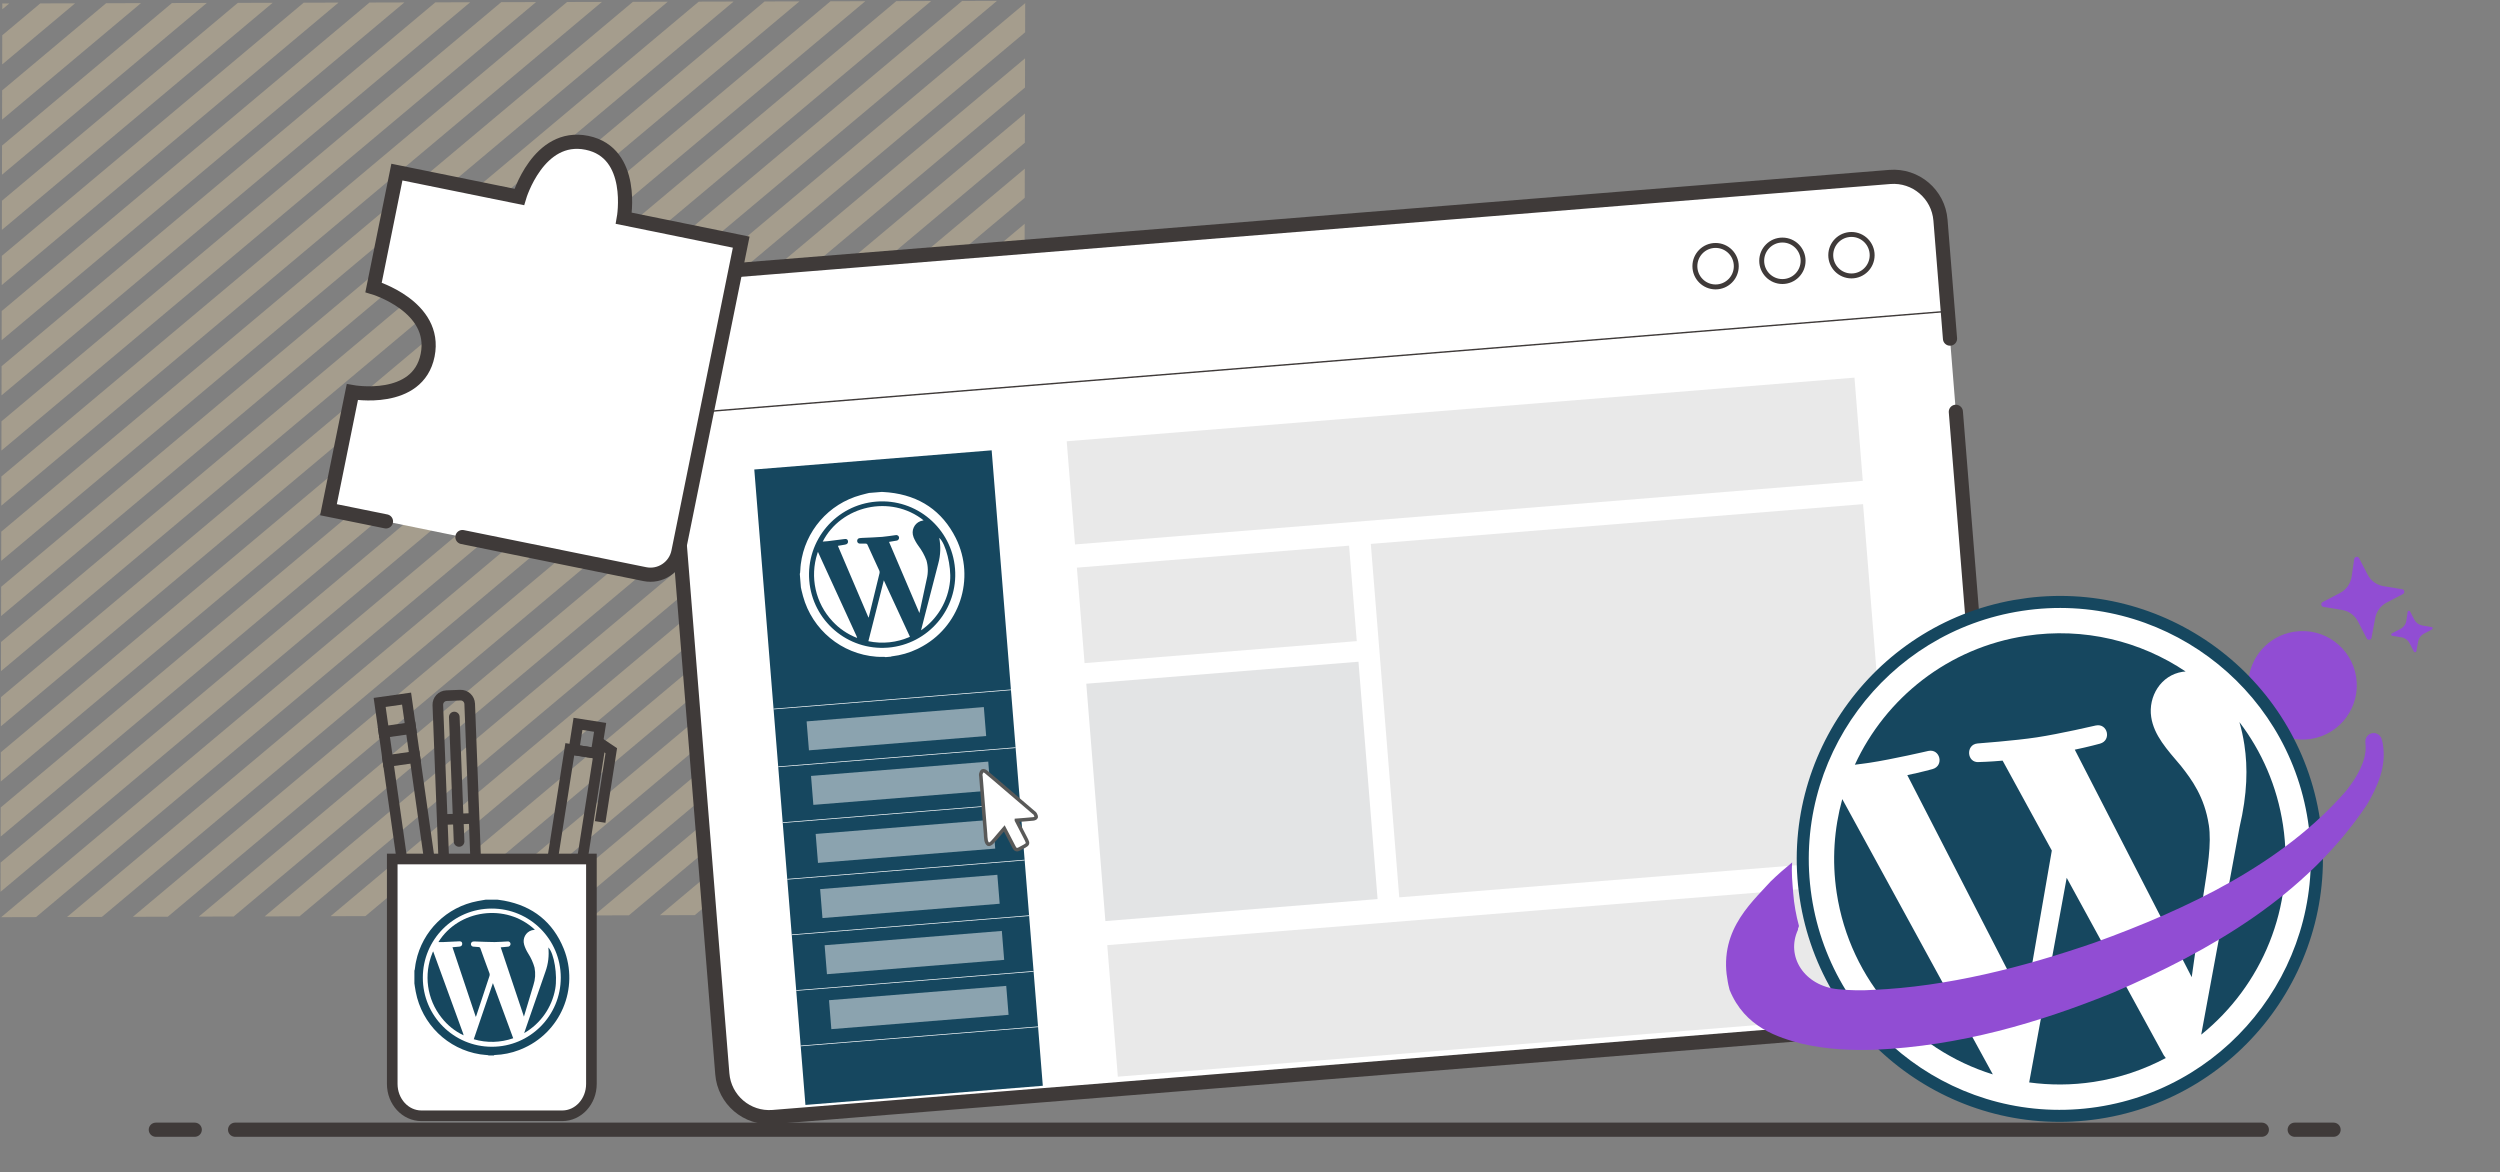 <svg width="706" height="331" viewBox="0 0 706 331" fill="none" xmlns="http://www.w3.org/2000/svg">
<rect x="0" y="0" width="706" height="331" fill="#808080" stroke="none"/>
<g clip-path="url(#clip0_1_528)">
<path d="M288.909 258.247L288.928 250.166L279.259 258.273L288.909 258.247Z" fill="#FCE1AA" fill-opacity="0.3"/>
<path d="M289.112 172.267L186.281 258.52L196.132 258.494L289.092 180.509L289.112 172.267Z" fill="#FCE1AA" fill-opacity="0.3"/>
<path d="M11.368 0.959L0.632 9.966L0.612 18.209L21.219 0.932L11.368 0.959Z" fill="#FCE1AA" fill-opacity="0.3"/>
<path d="M104.346 0.711L0.448 87.865L0.428 96.108L114.197 0.684L104.346 0.711Z" fill="#FCE1AA" fill-opacity="0.3"/>
<path d="M288.964 234.597L260.663 258.322L270.514 258.295L288.945 242.839L288.964 234.597Z" fill="#FCE1AA" fill-opacity="0.3"/>
<path d="M0.653 0.987L0.649 2.621L2.623 0.982L0.653 0.987Z" fill="#FCE1AA" fill-opacity="0.3"/>
<path d="M85.751 0.76L0.484 72.278L0.465 80.538L95.601 0.734L85.751 0.76Z" fill="#FCE1AA" fill-opacity="0.3"/>
<path d="M48.559 0.859L0.558 41.122L0.539 49.364L58.41 0.833L48.559 0.859Z" fill="#FCE1AA" fill-opacity="0.3"/>
<path d="M289.001 219.01L242.068 258.372L251.918 258.345L288.982 227.252L289.001 219.01Z" fill="#FCE1AA" fill-opacity="0.3"/>
<path d="M29.963 0.909L0.595 25.535L0.575 33.795L39.814 0.883L29.963 0.909Z" fill="#FCE1AA" fill-opacity="0.3"/>
<path d="M289.038 203.423L223.472 258.421L233.323 258.395L289.019 211.683L289.038 203.423Z" fill="#FCE1AA" fill-opacity="0.3"/>
<path d="M289.075 187.853L204.876 258.471L214.727 258.444L289.055 196.096L289.075 187.853Z" fill="#FCE1AA" fill-opacity="0.3"/>
<path d="M67.155 0.81L0.521 56.709L0.502 64.951L77.006 0.784L67.155 0.81Z" fill="#FCE1AA" fill-opacity="0.3"/>
<path d="M178.728 0.512L0.301 150.195L0.281 158.438L188.579 0.486L178.728 0.512Z" fill="#FCE1AA" fill-opacity="0.3"/>
<path d="M289.332 78.78L74.707 258.818L84.558 258.792L289.312 87.022L289.332 78.78Z" fill="#FCE1AA" fill-opacity="0.3"/>
<path d="M289.405 47.624L37.516 258.917L47.367 258.891L289.386 55.867L289.405 47.624Z" fill="#FCE1AA" fill-opacity="0.3"/>
<path d="M289.369 63.193L56.112 258.868L65.963 258.842L289.349 71.454L289.369 63.193Z" fill="#FCE1AA" fill-opacity="0.3"/>
<path d="M289.442 32.037L18.921 258.967L28.771 258.94L289.423 40.297L289.442 32.037Z" fill="#FCE1AA" fill-opacity="0.3"/>
<path d="M289.479 16.468L0.325 259.016L10.176 258.99L289.459 24.71L289.479 16.468Z" fill="#FCE1AA" fill-opacity="0.3"/>
<path d="M122.941 0.661L0.411 103.451L0.391 111.694L132.792 0.635L122.941 0.661Z" fill="#FCE1AA" fill-opacity="0.3"/>
<path d="M289.149 156.68L167.685 258.57L177.536 258.544L289.129 164.94L289.149 156.68Z" fill="#FCE1AA" fill-opacity="0.3"/>
<path d="M289.516 0.881L0.08 243.664L0.06 251.924L289.496 9.124L289.516 0.881Z" fill="#FCE1AA" fill-opacity="0.3"/>
<path d="M289.258 109.936L111.899 258.719L121.749 258.693L289.239 118.197L289.258 109.936Z" fill="#FCE1AA" fill-opacity="0.3"/>
<path d="M289.221 125.524L130.494 258.67L140.345 258.643L289.202 133.766L289.221 125.524Z" fill="#FCE1AA" fill-opacity="0.3"/>
<path d="M289.295 94.367L93.303 258.769L103.154 258.742L289.275 102.61L289.295 94.367Z" fill="#FCE1AA" fill-opacity="0.3"/>
<path d="M289.185 141.11L149.09 258.619L158.94 258.592L289.165 149.353L289.185 141.11Z" fill="#FCE1AA" fill-opacity="0.3"/>
<path d="M215.919 0.413L0.227 181.351L0.208 189.594L225.77 0.387L215.919 0.413Z" fill="#FCE1AA" fill-opacity="0.3"/>
<path d="M197.323 0.463L0.264 165.765L0.244 174.025L207.174 0.436L197.323 0.463Z" fill="#FCE1AA" fill-opacity="0.3"/>
<path d="M141.537 0.611L0.374 119.021L0.355 127.282L151.387 0.585L141.537 0.611Z" fill="#FCE1AA" fill-opacity="0.3"/>
<path d="M234.515 0.363L0.19 196.939L0.171 205.181L244.365 0.337L234.515 0.363Z" fill="#FCE1AA" fill-opacity="0.3"/>
<path d="M160.132 0.562L0.337 134.608L0.318 142.851L169.983 0.536L160.132 0.562Z" fill="#FCE1AA" fill-opacity="0.3"/>
<path d="M271.706 0.264L0.117 228.095L0.097 236.337L281.556 0.238L271.706 0.264Z" fill="#FCE1AA" fill-opacity="0.3"/>
<path d="M253.11 0.314L0.153 212.508L0.134 220.768L262.961 0.287L253.11 0.314Z" fill="#FCE1AA" fill-opacity="0.3"/>
</g>
<path d="M552.332 116.291L565.034 274.092C565.619 281.429 560.167 287.843 552.858 288.428L218.291 315.446C210.968 316.032 204.566 310.57 203.981 303.248L186.938 91.324C186.353 83.987 191.806 77.573 199.114 76.987L533.681 49.97C541.004 49.384 547.406 54.846 547.991 62.168L550.681 95.629" fill="white"/>
<path d="M552.332 116.291L565.034 274.092C565.619 281.429 560.167 287.843 552.858 288.428L218.291 315.446C210.968 316.032 204.566 310.57 203.981 303.248L186.938 91.324C186.353 83.987 191.806 77.573 199.114 76.987L533.681 49.97C541.004 49.384 547.406 54.846 547.991 62.168L550.681 95.629" stroke="#3F3A39" stroke-width="4" stroke-miterlimit="10" stroke-linecap="round"/>
<path d="M188.984 117.068L550.052 87.912" stroke="#3F3A39" stroke-width="0.4" stroke-miterlimit="10"/>
<path d="M522.85 77.925C526.079 77.925 528.697 75.302 528.697 72.067C528.697 68.832 526.079 66.21 522.85 66.21C519.621 66.21 517.003 68.832 517.003 72.067C517.003 75.302 519.621 77.925 522.85 77.925Z" stroke="#3F3A39" stroke-width="1.39" stroke-miterlimit="10" stroke-linecap="round"/>
<path d="M503.351 79.507C506.58 79.507 509.198 76.884 509.198 73.649C509.198 70.414 506.58 67.791 503.351 67.791C500.122 67.791 497.504 70.414 497.504 73.649C497.504 76.884 500.122 79.507 503.351 79.507Z" stroke="#3F3A39" stroke-width="1.39" stroke-miterlimit="10" stroke-linecap="round"/>
<path d="M484.48 81.029C487.71 81.029 490.327 78.407 490.327 75.172C490.327 71.937 487.71 69.314 484.48 69.314C481.251 69.314 478.634 71.937 478.634 75.172C478.634 78.407 481.251 81.029 484.48 81.029Z" stroke="#3F3A39" stroke-width="1.39" stroke-miterlimit="10" stroke-linecap="round"/>
<path d="M535.151 248.935L312.687 266.906L315.677 304.053L538.141 286.083L535.151 248.935Z" fill="#E9E9E9"/>
<path d="M380.98 154.095L304.11 160.304L306.28 187.264L383.15 181.054L380.98 154.095Z" fill="#E9E9E9"/>
<path d="M523.702 106.644L301.238 124.615L303.583 153.749L526.047 135.778L523.702 106.644Z" fill="#E9E9E9"/>
<path d="M526.126 142.369L387.117 153.599L395.15 253.409L534.159 242.179L526.126 142.369Z" fill="#E9E9E9"/>
<path d="M383.634 186.872L306.765 193.082L312.159 260.109L389.029 253.899L383.634 186.872Z" fill="#E3E4E5"/>
<path d="M280.044 127.171L213.01 132.586L227.453 312.034L294.488 306.619L280.044 127.171Z" fill="#16475F"/>
<path d="M249.002 139.678C249.63 139.722 250.259 139.751 250.887 139.824C259.219 140.688 265.446 144.818 269.188 152.286C274.698 163.342 270.24 176.785 259.204 182.306L258.663 182.584C256.5 183.624 254.161 184.283 251.779 184.546C251.662 184.575 251.545 184.619 251.443 184.678L250.171 184.78C250.054 184.751 249.937 184.722 249.82 184.707C249.06 184.693 248.3 184.707 247.555 184.649C238.039 183.946 230.014 177.312 227.5 168.101C227.296 167.34 227.12 166.549 226.916 165.788L226.623 162.127C226.667 162.024 226.682 161.922 226.696 161.819C226.769 161.014 226.784 160.194 226.886 159.403C228.026 150.368 234.472 142.914 243.243 140.512C243.973 140.307 244.719 140.132 245.45 139.941L249.002 139.663V139.678ZM250.8 183.609C262.581 182.686 271.395 172.348 270.459 160.545C269.538 148.742 259.219 139.912 247.438 140.849C235.656 141.772 226.842 152.096 227.778 163.913V163.972C228.743 175.775 239.048 184.561 250.829 183.624H250.8V183.609Z" fill="white"/>
<path d="M251.633 185.439L250.083 185.571L249.952 185.542C249.952 185.542 249.806 185.498 249.732 185.498H249.016C248.519 185.498 248.008 185.498 247.481 185.454C237.659 184.707 229.371 177.854 226.769 168.35C226.623 167.808 226.492 167.266 226.36 166.739L226.17 165.875L225.863 162.068L225.907 161.921C225.907 161.921 225.951 161.804 225.951 161.731C225.951 161.482 225.965 161.218 226.009 160.969C226.038 160.428 226.068 159.886 226.141 159.344C227.295 150.001 233.99 142.284 243.067 139.809L244.514 139.429L245.421 139.209L249.031 138.916L249.703 138.96C250.142 138.989 250.58 139.019 251.019 139.062C259.73 139.97 266.089 144.305 269.918 151.949C275.604 163.386 270.986 177.283 259.584 183.008L259.029 183.287C256.792 184.356 254.41 185.044 251.94 185.337H251.793L251.647 185.454L251.633 185.439ZM250.756 182.891H250.8C262.157 181.954 270.62 171.982 269.699 160.589C268.778 149.211 258.81 140.732 247.438 141.654C236.08 142.577 227.617 152.564 228.538 163.957C229.459 175.32 239.398 183.799 250.756 182.891Z" fill="white"/>
<path d="M236.636 154.145L238.682 153.794C239.281 153.691 239.559 153.311 239.471 152.798C239.384 152.286 239.048 152.154 238.492 152.227C236.928 152.417 235.364 152.637 233.785 152.827L232.338 152.944C237.513 142.826 251.487 139.531 260.827 146.941C260.505 147.014 260.198 147.087 259.891 147.189C258.137 147.878 257.289 149.855 257.962 151.612V151.656C258.327 152.549 258.795 153.384 259.365 154.16C260.315 155.405 261.075 156.781 261.631 158.246C262.113 159.944 262.142 161.745 261.718 163.473C261.046 166.651 260.359 169.799 259.643 173.138L251.063 153.032L253.051 152.696C253.431 152.696 253.752 152.447 253.869 152.095C253.986 151.685 253.767 151.26 253.358 151.143C253.241 151.099 253.109 151.099 252.977 151.114C251.691 151.275 250.405 151.509 249.119 151.612C247.233 151.758 245.347 151.817 243.447 151.905L242.804 151.963C242.38 151.963 242.044 152.329 242.059 152.769C242.059 153.179 242.395 153.516 242.804 153.516C243.345 153.53 243.886 153.516 244.427 153.516C244.69 153.486 244.938 153.647 245.011 153.911C246.078 156.327 247.233 158.743 248.329 161.174C248.417 161.379 248.432 161.614 248.388 161.833C247.394 165.919 246.4 170.019 245.391 174.105C245.362 174.222 245.318 174.324 245.274 174.441L236.636 154.189V154.145Z" fill="white"/>
<path d="M249.586 163.869L256.968 179.831C253.284 181.471 249.177 181.91 245.23 181.076L249.601 163.854L249.586 163.869Z" fill="white"/>
<path d="M242 180.138C239.384 179.128 237.016 177.532 235.116 175.467C230.292 170.342 228.655 162.976 230.833 156.269C230.833 156.166 230.92 156.064 230.994 155.859L232.572 159.315L241.883 179.626C241.942 179.772 242 179.933 242.044 180.094L242 180.138Z" fill="white"/>
<path d="M260.096 178.029L261.28 173.416C262.508 168.672 263.736 163.927 264.963 159.168C265.621 156.796 265.709 154.306 265.241 151.89C267.112 153.486 268.691 159.973 268.296 164.074C267.755 169.712 264.744 174.808 260.081 178.015" fill="white"/>
<path d="M242.044 180.08L242.118 180.124H242L242.059 180.08H242.044Z" fill="white"/>
<path d="M218.452 200.229L285.486 194.811" stroke="white" stroke-width="0.19" stroke-miterlimit="10"/>
<path d="M219.768 216.543L286.801 211.139" stroke="white" stroke-width="0.19" stroke-miterlimit="10"/>
<path d="M221.039 232.314L288.073 226.896" stroke="white" stroke-width="0.19" stroke-miterlimit="10"/>
<path d="M222.326 248.305L289.359 242.887" stroke="white" stroke-width="0.19" stroke-miterlimit="10"/>
<path d="M223.583 263.988L290.616 258.584" stroke="white" stroke-width="0.19" stroke-miterlimit="10"/>
<path d="M224.854 279.715L291.888 274.312" stroke="white" stroke-width="0.19" stroke-miterlimit="10"/>
<path d="M226.111 295.369L293.145 289.966" stroke="white" stroke-width="0.19" stroke-miterlimit="10"/>
<path opacity="0.5" d="M277.834 199.677L227.787 203.72L228.445 211.894L278.492 207.851L277.834 199.677Z" fill="white"/>
<path opacity="0.5" d="M279.081 215.079L229.034 219.122L229.692 227.296L279.738 223.253L279.081 215.079Z" fill="white"/>
<path opacity="0.5" d="M280.391 231.467L230.344 235.51L231.002 243.684L281.049 239.641L280.391 231.467Z" fill="white"/>
<path opacity="0.5" d="M281.651 247.043L231.605 251.086L232.263 259.26L282.309 255.217L281.651 247.043Z" fill="white"/>
<path opacity="0.5" d="M282.919 262.895L232.872 266.938L233.53 275.111L283.576 271.069L282.919 262.895Z" fill="white"/>
<path opacity="0.5" d="M284.16 278.413L234.113 282.456L234.771 290.63L284.818 286.587L284.16 278.413Z" fill="white"/>
<path d="M287.035 231.669L289.607 236.648C289.71 236.839 289.812 237.029 289.9 237.234C290.353 238.142 290.265 238.435 289.359 238.933C288.862 239.211 288.35 239.489 287.853 239.753C287.21 240.104 286.743 239.987 286.392 239.284C285.5 237.527 284.579 235.799 283.615 233.939L281.875 235.96C281.305 236.619 280.764 237.322 280.15 237.937C279.873 238.215 279.317 238.552 279.113 238.435C278.806 238.274 278.572 237.761 278.484 237.366C278.382 236.721 278.323 236.062 278.309 235.404L277.008 219.266C276.949 219.046 276.949 218.827 276.964 218.622C277.066 218.285 277.198 217.86 277.446 217.699C277.651 217.582 278.148 217.714 278.382 217.919C280.033 219.281 281.641 220.672 283.264 222.063L291.932 229.473C292.063 229.575 292.239 229.663 292.297 229.795C292.443 230.117 292.692 230.498 292.619 230.791C292.575 231.01 292.107 231.23 291.8 231.259C290.28 231.42 288.745 231.523 287.035 231.655V231.669Z" fill="white" stroke="#595958" stroke-miterlimit="10"/>
<path d="M117.133 213.644L109.535 214.723L120.48 292.059L128.078 290.98L117.133 213.644Z" stroke="#3F3A39" stroke-width="3" stroke-miterlimit="10"/>
<path d="M115.98 205.475L108.382 206.554L109.583 215.036L117.18 213.957L115.98 205.475Z" stroke="#3F3A39" stroke-width="3" stroke-miterlimit="10"/>
<path d="M114.813 197.285L107.215 198.365L108.416 206.847L116.014 205.767L114.813 197.285Z" stroke="#3F3A39" stroke-width="3" stroke-miterlimit="10"/>
<path d="M169.116 212.862L160.914 211.574L151.6 271.092L159.803 272.38L169.116 212.862Z" stroke="#3F3A39" stroke-width="3" stroke-miterlimit="10"/>
<path d="M169.473 205.404L163.22 204.422L162.07 211.772L168.323 212.754L169.473 205.404Z" stroke="#3F3A39" stroke-width="3" stroke-miterlimit="10"/>
<path d="M168.857 209.484L172.628 212.003L169.485 232.124" stroke="#3F3A39" stroke-width="3" stroke-miterlimit="10"/>
<path d="M129.988 196.307L126.103 196.457C124.691 196.511 123.59 197.702 123.645 199.116L126.235 266.662C126.289 268.076 127.477 269.178 128.889 269.124L132.774 268.974C134.186 268.92 135.286 267.73 135.232 266.315L132.642 198.77C132.588 197.355 131.4 196.253 129.988 196.307Z" stroke="#3F3A39" stroke-width="3" stroke-miterlimit="10"/>
<path d="M124.904 231.45L133.893 231.113" stroke="#3F3A39" stroke-width="3" stroke-miterlimit="10"/>
<path d="M128.295 202.484L129.64 237.629" stroke="#3F3A39" stroke-width="3" stroke-miterlimit="10" stroke-linecap="round"/>
<path d="M158.801 315.095H118.999C114.453 315.095 110.769 311.068 110.769 306.104V242.579H167.015V306.104C167.015 311.068 163.332 315.095 158.786 315.095H158.801Z" fill="white" stroke="#3F3A39" stroke-width="3" stroke-miterlimit="10"/>
<path d="M140.485 254.835C141.07 254.923 141.669 254.997 142.239 255.114C150.016 256.549 155.555 260.913 158.508 268.22C162.864 279.027 157.646 291.328 146.844 295.691L146.318 295.911C144.198 296.717 141.962 297.17 139.696 297.244C139.579 297.258 139.477 297.288 139.375 297.332H138.161C138.059 297.288 137.942 297.258 137.84 297.244C137.124 297.17 136.407 297.141 135.706 297.024C126.819 295.648 119.759 288.794 118.107 279.935C117.975 279.203 117.858 278.456 117.741 277.709V274.253C117.785 274.165 117.815 274.063 117.829 273.975C117.961 273.213 118.034 272.467 118.195 271.72C119.949 263.314 126.585 256.783 135.004 255.187C135.706 255.055 136.422 254.938 137.124 254.821H140.485V254.835ZM138.848 296.292C150.001 296.321 159.064 287.271 159.093 276.098C159.122 264.925 150.089 255.846 138.936 255.817C127.783 255.787 118.721 264.837 118.692 276.01V276.054C118.692 287.213 127.725 296.277 138.878 296.292H138.848Z" fill="#16475F"/>
<path d="M139.491 298.064H138.015L137.898 298.02C137.898 298.02 137.767 297.976 137.694 297.961L137.021 297.903C136.553 297.859 136.071 297.815 135.589 297.742C126.409 296.292 119.145 289.219 117.405 280.081C117.318 279.569 117.23 279.042 117.142 278.529L117.025 277.709V274.107L117.069 273.975C117.069 273.975 117.113 273.858 117.128 273.799C117.142 273.565 117.186 273.316 117.23 273.082C117.288 272.569 117.361 272.071 117.478 271.559C119.276 262.86 126.146 256.11 134.873 254.47L136.261 254.221L137.124 254.074H140.529L141.158 254.162C141.567 254.221 141.976 254.279 142.386 254.352C150.513 255.861 156.155 260.43 159.195 267.913C163.683 279.1 158.289 291.811 147.122 296.321L146.581 296.541C144.403 297.376 142.093 297.844 139.769 297.932H139.638L139.491 298.02V298.064ZM138.863 295.604H138.907C149.665 295.604 158.377 286.847 158.362 276.069C158.362 265.291 149.621 256.564 138.863 256.578C128.105 256.578 119.393 265.335 119.408 276.113C119.408 286.876 128.12 295.589 138.863 295.604Z" fill="#16475F"/>
<path d="M127.769 267.502L129.713 267.327C130.283 267.283 130.575 266.946 130.531 266.448C130.487 265.95 130.18 265.804 129.654 265.833C128.163 265.906 126.672 265.979 125.181 266.038H123.807C129.45 256.915 142.839 254.88 151.053 262.553C150.747 262.597 150.454 262.641 150.162 262.714C148.466 263.226 147.502 265.028 148.013 266.726V266.77C148.276 267.634 148.656 268.454 149.139 269.23C149.943 270.475 150.556 271.822 150.951 273.243C151.273 274.883 151.17 276.582 150.644 278.163C149.782 281.092 148.89 284.006 147.955 287.096L141.406 267.532L143.306 267.356C143.657 267.385 143.993 267.18 144.125 266.843C144.271 266.477 144.081 266.053 143.716 265.906C143.599 265.862 143.482 265.848 143.365 265.862C142.137 265.906 140.909 266.038 139.696 266.038C137.913 266.038 136.13 265.936 134.346 265.877H133.747C133.352 265.862 133.002 266.17 132.987 266.565C132.958 266.946 133.235 267.297 133.63 267.327C134.142 267.385 134.639 267.415 135.15 267.444C135.399 267.444 135.618 267.605 135.676 267.854C136.495 270.212 137.387 272.569 138.249 274.927C138.307 275.132 138.307 275.351 138.249 275.556C137.007 279.335 135.764 283.098 134.507 286.861C134.463 286.964 134.419 287.066 134.361 287.169L127.769 267.473V267.502Z" fill="#16475F"/>
<path d="M139.199 277.636L144.929 293.203C141.333 294.462 137.445 294.564 133.791 293.481L139.199 277.622V277.636Z" fill="#16475F"/>
<path d="M130.838 292.338C128.441 291.196 126.351 289.512 124.714 287.418C120.563 282.219 119.583 275.176 122.141 269.04C122.141 268.952 122.229 268.85 122.331 268.674L123.559 272.042L130.78 291.84C130.824 291.987 130.867 292.133 130.897 292.294L130.853 292.338H130.838Z" fill="#16475F"/>
<path d="M148.028 291.738L149.489 287.491C150.995 283.113 152.515 278.749 154.035 274.385C154.825 272.203 155.102 269.875 154.854 267.561C156.491 269.201 157.485 275.425 156.798 279.261C155.862 284.518 152.647 289.087 148.013 291.752" fill="#16475F"/>
<path d="M130.883 292.294L130.941 292.339H130.824L130.883 292.294Z" fill="#16475F"/>
<path d="M130.588 151.664L182.084 162.134C186.44 163.027 190.708 160.201 191.585 155.823L209.315 68.385L176.164 61.634C176.164 61.634 179.497 43.124 165.742 40.327C151.987 37.531 146.638 55.63 146.638 55.63L112.083 48.601L105.491 81.169C105.491 81.169 123.528 86.514 120.766 100.308C118.003 114.088 99.498 110.734 99.498 110.734L92.76 143.946L108.999 147.241" fill="white"/>
<path d="M130.588 151.664L182.084 162.134C186.44 163.027 190.708 160.201 191.585 155.823L209.315 68.385L176.164 61.634C176.164 61.634 179.497 43.124 165.742 40.327C151.987 37.531 146.638 55.63 146.638 55.63L112.083 48.601L105.491 81.169C105.491 81.169 123.528 86.514 120.766 100.308C118.003 114.088 99.498 110.734 99.498 110.734L92.76 143.946L108.999 147.241" stroke="#3F3A39" stroke-width="4" stroke-miterlimit="10" stroke-linecap="round"/>
<path d="M66.389 319.031H638.745" stroke="#3F3A39" stroke-width="4" stroke-miterlimit="10" stroke-linecap="round"/>
<path d="M44.002 319.031H54.999" stroke="#3F3A39" stroke-width="4" stroke-miterlimit="10" stroke-linecap="round"/>
<path d="M648.021 319.031H659.002" stroke="#3F3A39" stroke-width="4" stroke-miterlimit="10" stroke-linecap="round"/>
<g clip-path="url(#clip1_1_528)">
<path d="M647.868 178.393C640.492 179.542 635.177 185.766 634.904 192.949C636.308 193.497 637.562 194.578 638.368 196.335C640.021 199.929 643.294 203.017 645.498 206.556C645.865 207.136 646.16 207.747 646.39 208.377C648.347 208.879 650.448 209.003 652.578 208.68C660.944 207.38 666.68 199.54 665.376 191.181C664.081 182.82 656.242 177.091 647.879 178.401L647.868 178.393Z" fill="#914DD3"/>
<path d="M592.563 314.315C632.374 308.265 659.763 271.105 653.739 231.314C647.715 191.523 610.558 164.171 570.747 170.22C530.936 176.269 503.546 213.43 509.571 253.221C515.595 293.011 552.752 320.364 592.563 314.315Z" fill="white"/>
<path d="M518.681 252.126C522.454 277.052 540.212 296.394 562.776 303.412L520.257 225.663C517.947 234.033 517.299 242.997 518.681 252.126Z" fill="#16475F"/>
<path d="M623.753 232.912C622.575 225.131 618.959 220.158 615.93 216.33C611.949 211.625 608.287 207.69 607.501 202.5C606.624 196.706 610.201 190.65 616.393 189.709C616.676 189.666 616.945 189.664 617.22 189.632C604.45 181.068 588.572 177.072 572.162 179.565C550.145 182.911 532.484 197.14 523.811 215.959C525.298 215.781 526.697 215.597 527.876 215.418C534.464 214.417 544.55 212.065 544.55 212.065C547.913 211.352 549.073 216.274 545.741 217.194C545.741 217.194 542.391 218.118 538.622 218.893L571.901 283.628L579.432 240.196L565.541 214.803C562.118 215.12 558.842 215.204 558.842 215.204C555.419 215.521 555.029 210.271 558.452 209.953C558.452 209.953 568.979 209.172 575.171 208.231C581.76 207.23 591.846 204.879 591.846 204.879C595.219 204.164 596.369 209.087 593.037 210.008C593.037 210.008 589.677 210.933 585.918 211.706L618.94 275.951L622.047 253.997C623.452 244.869 624.579 238.299 623.763 232.911L623.753 232.912Z" fill="#16475F"/>
<path d="M583.635 247.894L573.041 305.678C578.938 306.478 585.041 306.476 591.233 305.535C598.576 304.42 605.414 302.079 611.617 298.785C611.406 298.538 611.212 298.278 611.033 297.987L583.635 247.894Z" fill="#16475F"/>
<path d="M632.413 203.938C632.99 205.903 633.467 208.037 633.816 210.345C634.783 216.732 634.675 224.102 632.444 233.635L621.62 292.187C638.704 278.421 648.234 256.215 644.716 232.984C643.059 222.038 638.701 212.166 632.422 203.936L632.413 203.938Z" fill="#16475F"/>
<path d="M570.574 169.138C530.074 175.292 502.109 213.233 508.237 253.713C514.366 294.192 552.304 322.129 592.814 315.973C633.323 309.817 661.288 271.877 655.158 231.388C649.02 190.91 611.084 162.983 570.574 169.138ZM592.295 312.611C553.652 318.483 517.451 291.835 511.602 253.201C505.753 214.568 532.44 178.373 571.083 172.501C609.727 166.63 645.927 193.278 651.775 231.902C657.622 270.526 630.939 306.739 592.295 312.611Z" fill="#16475F"/>
<path d="M669.73 180.072C669.602 180.757 668.678 180.897 668.363 180.28L665.885 175.501C664.986 173.768 663.318 172.556 661.39 172.242L656.14 171.382C655.447 171.266 655.297 170.335 655.932 170.007L660.811 167.463C662.59 166.538 663.805 164.821 664.103 162.839L664.834 157.861C664.94 157.16 665.88 156.998 666.206 157.623L668.617 162.278C669.516 164.011 671.184 165.222 673.112 165.537L678.362 166.396C679.055 166.513 679.205 167.444 678.57 167.772L674.004 170.152C672.306 171.037 671.104 172.655 670.755 174.549L669.729 180.063L669.73 180.072Z" fill="#914DD3"/>
<path d="M682.371 183.895C682.308 184.242 681.844 184.303 681.683 184L680.444 181.615C679.995 180.749 679.161 180.143 678.192 179.982L675.571 179.551C675.226 179.498 675.154 179.027 675.467 178.864L677.908 177.596C678.792 177.134 679.404 176.27 679.553 175.284L679.92 172.8C679.972 172.445 680.442 172.364 680.606 172.686L681.816 175.008C682.265 175.874 683.099 176.48 684.069 176.641L686.689 177.072C687.035 177.125 687.106 177.596 686.793 177.759L684.514 178.944C683.666 179.391 683.064 180.195 682.889 181.138L682.38 183.894L682.371 183.895Z" fill="#914DD3"/>
<path d="M672.653 208.935C672.515 208.339 672.184 207.811 671.686 207.453C671.189 207.095 670.578 206.947 669.975 207.038C669.372 207.13 668.832 207.453 668.463 207.943C668.094 208.432 667.926 209.046 667.978 209.645C668 209.979 668.032 210.321 668.054 210.655C668.267 214.863 665.652 219.375 662.623 223.247C644.569 244.05 617.695 256.711 591.553 266.186C571.082 273.248 549.714 278.654 528.954 279.543C525.815 279.76 522.409 279.68 519.131 279.369C509.503 278.442 504.235 270.077 507.762 262.545C507.631 262.189 508.103 261.741 508 261.381C507.224 258.55 506.62 255.192 506.411 252.284C506.18 249.168 505.859 246.663 506.109 243.541C504.032 245.235 501.988 247.02 500.013 248.939C494.035 255.562 484.27 263.859 488.439 279.551C492.747 290.172 502.162 293.001 508.898 294.763C516.05 296.403 522.828 296.655 529.527 296.447C553.375 295.386 575.677 288.885 596.913 280.252C624.26 268.483 651.149 253.054 668.458 227.208C671.282 222.298 674.082 216.524 672.881 209.931C672.803 209.606 672.733 209.269 672.664 208.943L672.653 208.935Z" fill="#914DD3"/>
</g>
<defs>
<clipPath id="clip0_1_528">
<rect width="288.866" height="258.031" fill="white" transform="matrix(1 -0.003 -0.002 1 0.653 0.987)"/>
</clipPath>
<clipPath id="clip1_1_528">
<rect width="211.785" height="148.509" fill="white" transform="matrix(0.989 -0.15 0.15 0.989 473.758 183.85)"/>
</clipPath>
</defs>
</svg>
